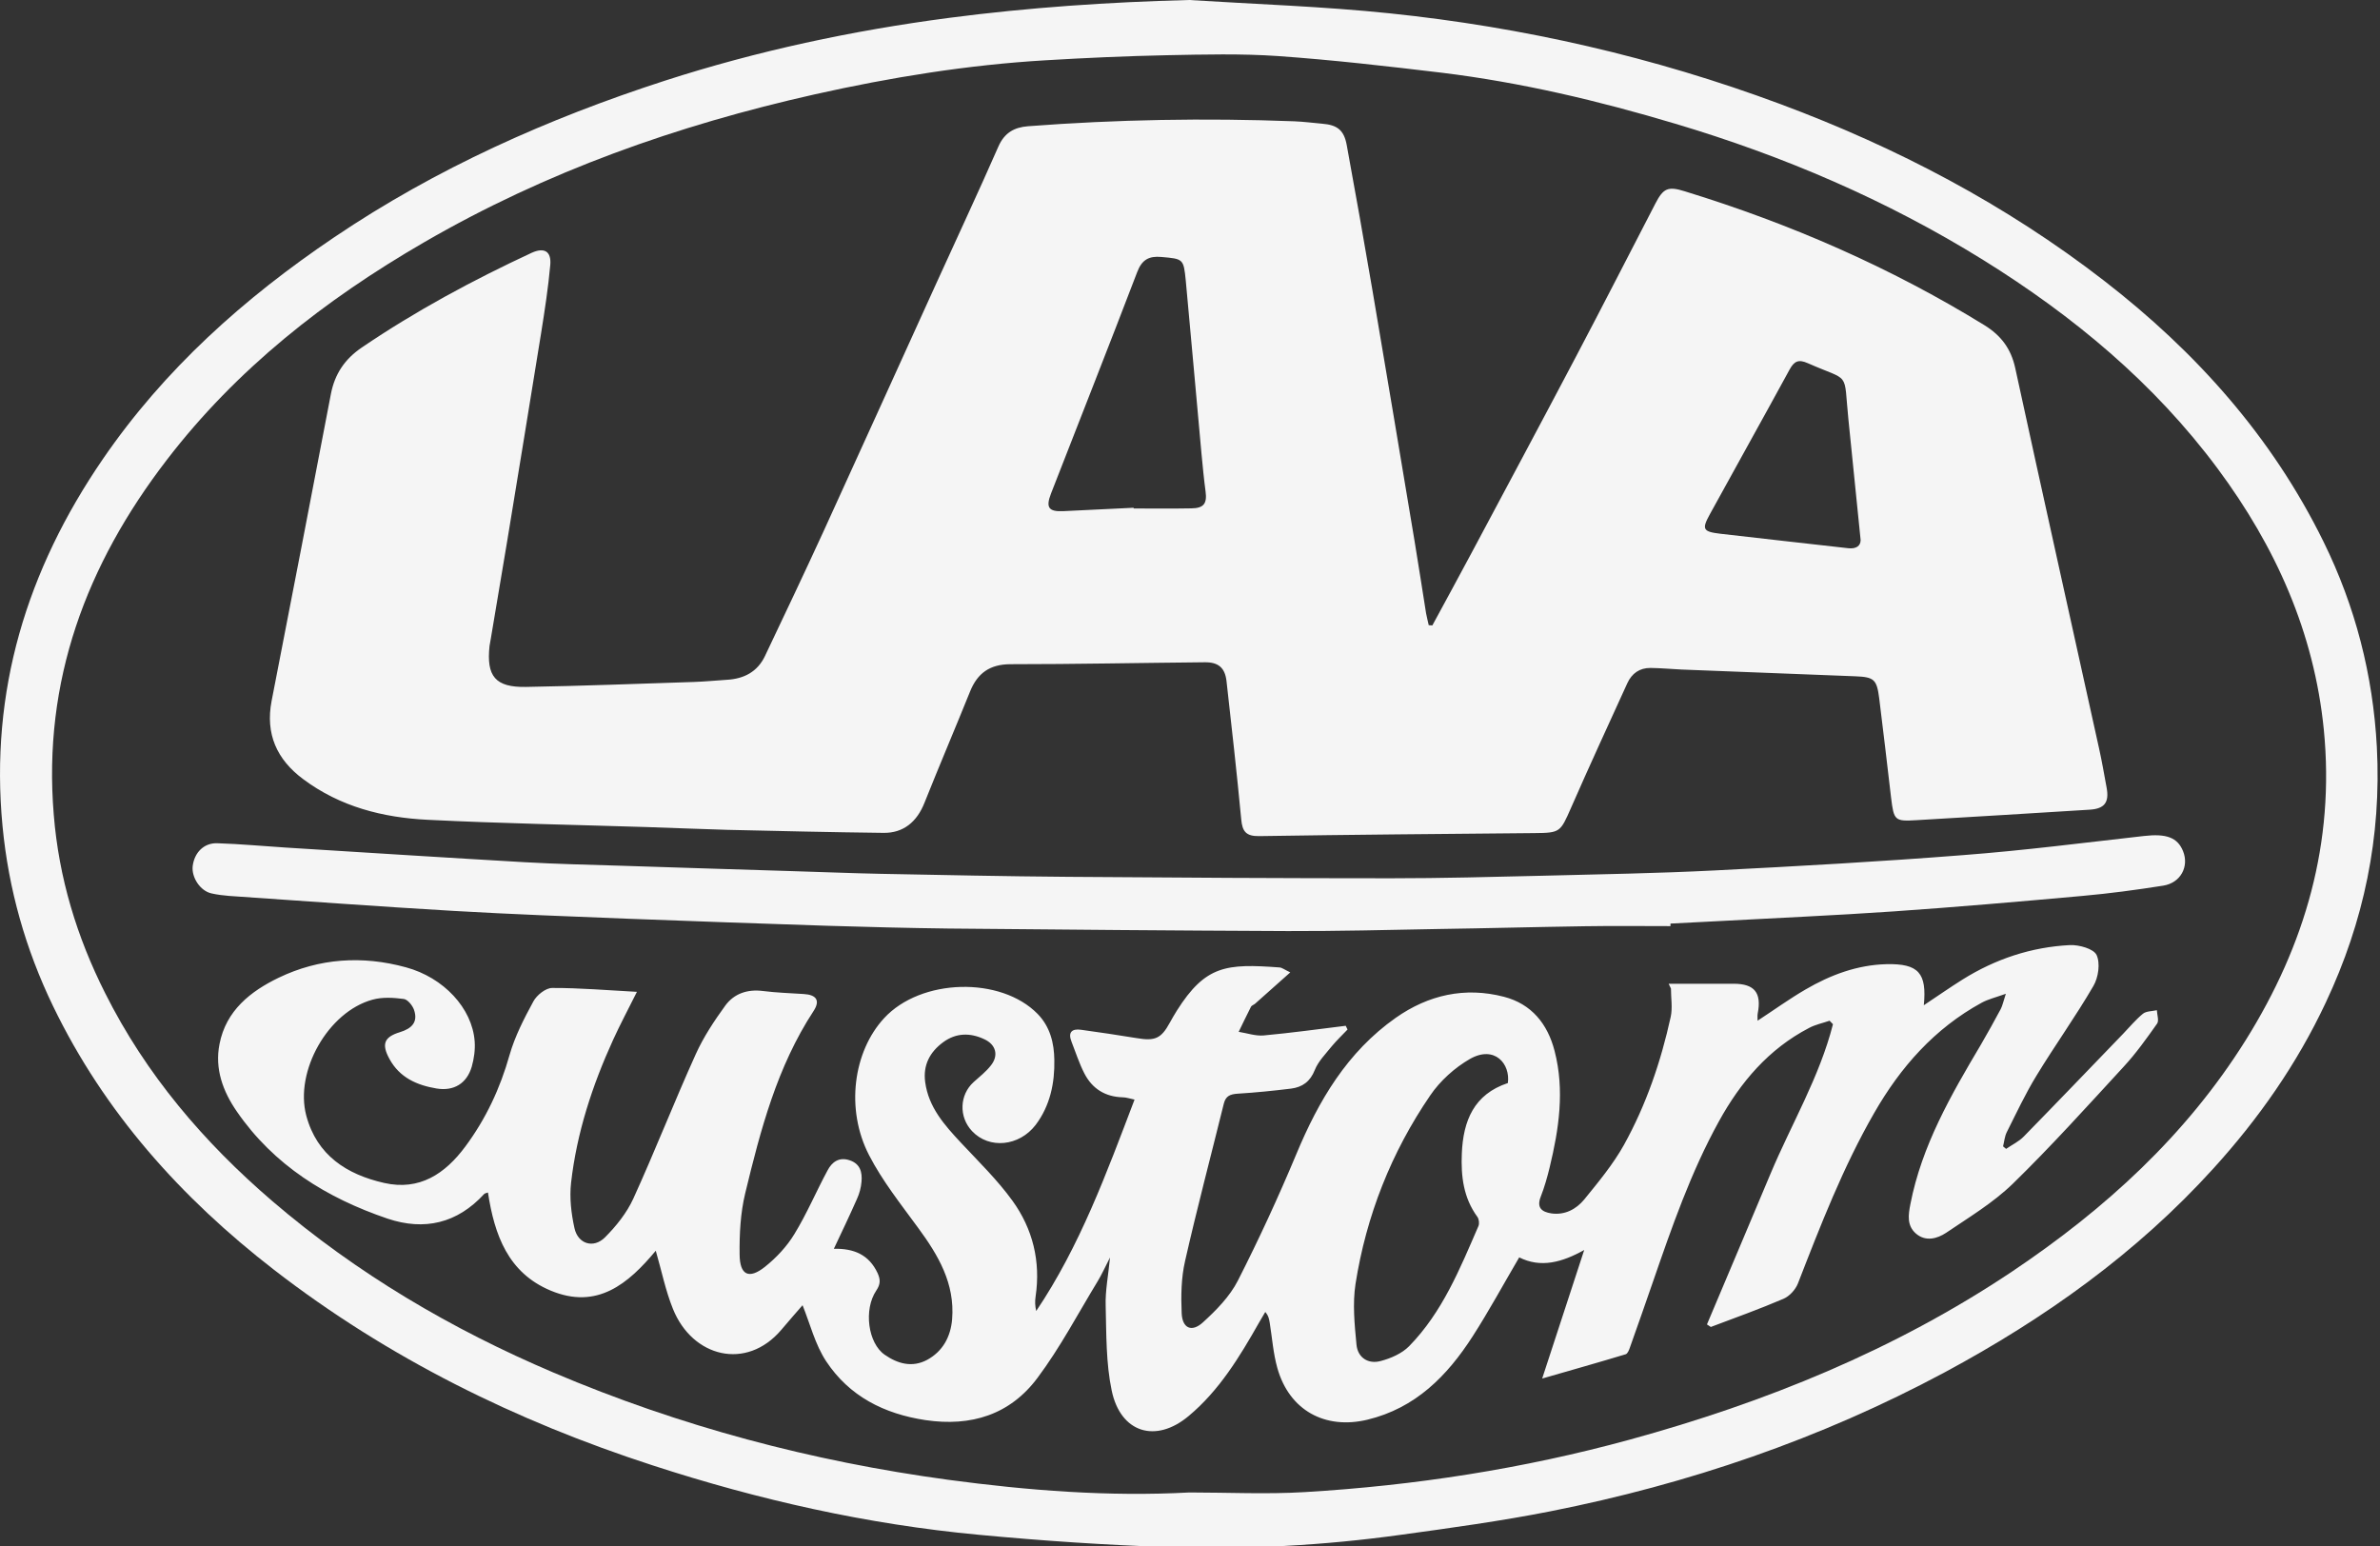 <svg version="1.2" baseProfile="tiny-ps" xmlns="http://www.w3.org/2000/svg" viewBox="0 0 197 128" width="197" height="128">
	<rect x="0" y="0" width="197" height="128" fill="#333333" stroke="none"/>
	<title>laa-custom-logo</title>
	<style>
		tspan { white-space:pre }
		.shp0 { fill: #f5f5f5 } 
	</style>
	<g id="Group 111">
		<path id="Path 210" fill-rule="evenodd" class="shp0" d="M98.42 0C103.95 0.35 109.5 0.53 115 1.1C126.1 2.25 136.9 4.72 147.38 8.62C157.01 12.21 166.01 16.93 174.14 23.22C181.76 29.11 188.06 36.15 192.33 44.85C194.96 50.2 196.42 55.87 196.74 61.84C197.13 69.26 195.67 76.29 192.51 82.99C190.13 88.06 186.97 92.58 183.22 96.71C176.86 103.73 169.26 109.14 160.96 113.6C150.68 119.11 139.75 122.84 128.33 125.1C124.22 125.91 120.06 126.48 115.91 127.05C109.61 127.92 103.26 128.27 96.91 128.07C91.6 127.9 86.28 127.54 80.99 127.04C71.79 126.18 62.81 124.16 54.03 121.3C42.69 117.62 32.12 112.41 22.67 105.1C15.01 99.17 8.64 92.08 4.39 83.28C2.12 78.58 0.71 73.62 0.21 68.39C-0.86 57.21 2.22 47.19 8.5 38.02C13.61 30.56 20.21 24.67 27.65 19.65C36.12 13.93 45.34 9.82 55.03 6.68C62.71 4.2 70.56 2.53 78.55 1.48C85.14 0.62 91.76 0.17 98.42 0ZM98.45 123.54C101.63 123.54 104.82 123.7 107.99 123.51C117.09 122.97 126.08 121.58 134.89 119.17C146.12 116.09 156.82 111.76 166.55 105.25C174.23 100.1 180.95 93.99 185.89 86.09C190.81 78.22 193.27 69.73 192.35 60.4C191.55 52.34 188.35 45.24 183.57 38.8C178.3 31.7 171.61 26.15 164.14 21.51C156.16 16.56 147.61 12.9 138.63 10.23C132.31 8.34 125.89 6.82 119.34 6.02C114.83 5.48 110.31 4.96 105.78 4.64C102.73 4.43 99.65 4.51 96.59 4.57C93.24 4.64 89.89 4.79 86.54 4.99C80.1 5.37 73.73 6.4 67.44 7.81C56.08 10.36 45.2 14.2 35.08 20.07C26.9 24.81 19.57 30.55 13.79 38.09C7.15 46.73 3.53 56.36 4.45 67.44C4.87 72.66 6.36 77.56 8.7 82.2C12.07 88.93 16.87 94.56 22.55 99.43C29.53 105.41 37.36 110.02 45.8 113.61C56.29 118.07 67.2 120.96 78.48 122.49C85.11 123.38 91.76 123.9 98.45 123.54Z" />
		<path id="Path 211" fill-rule="evenodd" class="shp0" d="M118.56 51.77C119.65 49.76 120.74 47.76 121.82 45.74C124.68 40.38 127.55 35.02 130.38 29.65C132.62 25.4 134.81 21.12 137.02 16.85C137.68 15.57 138.07 15.4 139.47 15.84C148.19 18.52 156.48 22.13 164.26 26.92C165.63 27.77 166.46 28.86 166.81 30.48C169.09 40.98 171.44 51.48 173.75 61.97C173.99 63.04 174.17 64.12 174.37 65.19C174.6 66.4 174.21 66.94 173 67.02C168.21 67.32 163.42 67.61 158.64 67.89C156.83 68 156.76 67.92 156.53 66.02C156.21 63.28 155.89 60.55 155.55 57.82C155.35 56.24 155.13 56.04 153.56 55.98C148.76 55.79 143.96 55.61 139.16 55.42C138.31 55.38 137.47 55.3 136.62 55.29C135.72 55.28 135.07 55.74 134.7 56.55C133.13 59.99 131.55 63.42 130.03 66.89C129.15 68.89 129.14 68.94 127.01 68.96C119.41 69.03 111.81 69.09 104.21 69.21C103.15 69.22 102.83 68.84 102.74 67.82C102.38 64 101.95 60.18 101.52 56.36C101.39 55.27 100.84 54.81 99.74 54.82C94.36 54.87 88.99 54.98 83.62 54.98C81.93 54.99 80.91 55.72 80.3 57.23C79.06 60.3 77.76 63.35 76.53 66.43C75.91 68.02 74.78 68.97 73.12 68.94C68.81 68.89 64.5 68.79 60.19 68.69C57.97 68.63 55.75 68.53 53.52 68.46C47.49 68.27 41.44 68.16 35.41 67.86C31.7 67.68 28.15 66.78 25.09 64.49C22.91 62.87 21.96 60.75 22.48 58.03C24.13 49.56 25.77 41.09 27.39 32.61C27.71 30.96 28.53 29.73 29.94 28.77C34.4 25.74 39.12 23.2 44 20.93C45.03 20.46 45.64 20.78 45.55 21.91C45.38 23.81 45.09 25.69 44.79 27.57C43.87 33.31 42.92 39.05 41.98 44.8C41.53 47.48 41.08 50.16 40.63 52.84C40.6 53.05 40.55 53.26 40.52 53.47C40.25 55.98 41 56.91 43.55 56.86C48.18 56.78 52.8 56.6 57.43 56.45C58.34 56.42 59.25 56.33 60.17 56.27C61.58 56.19 62.7 55.61 63.32 54.3C64.94 50.89 66.56 47.48 68.14 44.04C71.27 37.2 74.36 30.35 77.48 23.5C79.2 19.71 80.97 15.94 82.64 12.13C83.14 10.99 83.95 10.54 85.08 10.45C92.42 9.89 99.76 9.76 107.12 10.04C107.89 10.07 108.66 10.17 109.44 10.24C110.67 10.34 111.24 10.75 111.47 11.99C112.2 15.98 112.91 19.97 113.59 23.96C114.77 30.9 115.93 37.85 117.09 44.8C117.42 46.78 117.72 48.77 118.04 50.76C118.1 51.09 118.19 51.42 118.26 51.75L118.56 51.77ZM93.83 42.03L93.84 42.09C95.43 42.09 97.02 42.11 98.61 42.08C99.64 42.07 99.92 41.68 99.79 40.69C99.65 39.65 99.55 38.59 99.45 37.54C99.01 32.77 98.6 28 98.15 23.23C97.97 21.41 97.94 21.43 96.12 21.27C95.11 21.18 94.52 21.49 94.13 22.52C91.79 28.64 89.38 34.73 87 40.84C86.54 42.02 86.8 42.37 88.03 42.31C89.97 42.21 91.9 42.13 93.83 42.03ZM154.01 44.7C153.66 41.24 153.33 37.99 153 34.73C152.58 30.61 153.23 31.65 149.63 30.06C148.86 29.72 148.51 29.9 148.13 30.59C145.95 34.59 143.73 38.56 141.54 42.55C140.85 43.8 140.94 44.01 142.39 44.18C145.92 44.59 149.46 44.98 152.99 45.38C153.64 45.45 154.01 45.19 154.01 44.7Z" />
		<path id="Path 212" fill-rule="evenodd" class="shp0" d="M138.12 81.43C139.91 81.43 141.71 81.43 143.5 81.43C145.23 81.43 145.83 82.18 145.49 83.9C145.46 84.06 145.48 84.25 145.48 84.49C146.83 83.61 148.1 82.69 149.44 81.91C151.51 80.7 153.73 79.87 156.15 79.81C158.81 79.75 159.5 80.55 159.24 83.21C160.34 82.48 161.38 81.75 162.45 81.08C165.17 79.38 168.14 78.39 171.34 78.23C172.09 78.2 173.29 78.53 173.54 79.05C173.86 79.73 173.69 80.91 173.28 81.61C171.81 84.14 170.09 86.53 168.57 89.03C167.65 90.53 166.9 92.14 166.11 93.71C165.93 94.07 165.9 94.49 165.8 94.89L166.05 95.1C166.54 94.76 167.1 94.5 167.51 94.08C170.27 91.26 173 88.41 175.74 85.57C176.28 85.01 176.78 84.4 177.38 83.91C177.66 83.69 178.14 83.71 178.53 83.62C178.55 84 178.72 84.49 178.55 84.73C177.68 85.96 176.8 87.2 175.78 88.3C172.76 91.58 169.78 94.89 166.59 98C164.97 99.57 162.97 100.77 161.08 102.05C160.35 102.53 159.4 102.8 158.6 102.12C157.83 101.46 157.95 100.58 158.13 99.67C159.07 94.83 161.49 90.64 163.96 86.48C164.53 85.5 165.08 84.51 165.61 83.52C165.76 83.23 165.82 82.89 166.03 82.26C165.17 82.57 164.56 82.71 164.03 83C160.13 85.13 157.31 88.33 155.13 92.13C152.55 96.62 150.69 101.43 148.82 106.24C148.62 106.75 148.12 107.3 147.62 107.51C145.64 108.36 143.62 109.08 141.61 109.84L141.29 109.63C143.04 105.47 144.81 101.32 146.55 97.16C148.28 93.04 150.61 89.15 151.72 84.78L151.44 84.49C150.87 84.69 150.26 84.81 149.74 85.09C146.4 86.83 144.07 89.57 142.28 92.82C139.95 97.04 138.38 101.59 136.81 106.13C136.19 107.93 135.56 109.72 134.92 111.52C134.85 111.73 134.73 112.05 134.56 112.1C132.38 112.76 130.18 113.38 127.65 114.11C128.86 110.41 129.96 107.05 131.13 103.47C129.3 104.49 127.54 104.98 125.75 104.08C124.44 106.31 123.25 108.51 121.9 110.61C119.79 113.89 117.17 116.56 113.17 117.52C109.68 118.35 106.72 116.75 105.73 113.24C105.39 112.03 105.3 110.75 105.1 109.5C105.05 109.21 105.01 108.92 104.73 108.6C104.56 108.89 104.39 109.18 104.22 109.47C102.61 112.31 100.92 115.1 98.39 117.21C95.66 119.5 92.75 118.6 92.02 115.11C91.54 112.83 91.58 110.43 91.52 108.08C91.48 106.86 91.73 105.63 91.88 104.09C91.46 104.91 91.19 105.51 90.85 106.07C89.22 108.75 87.75 111.55 85.88 114.05C83.61 117.1 80.39 118.11 76.6 117.55C73.16 117.03 70.3 115.57 68.39 112.69C67.47 111.3 67.05 109.57 66.43 108.04C65.96 108.58 65.31 109.32 64.67 110.08C61.78 113.48 57.31 112.35 55.7 108.34C55.09 106.83 54.76 105.19 54.28 103.53C52.01 106.26 49.43 108.44 45.58 106.83C42.06 105.36 40.93 102.24 40.39 98.71C40.3 98.75 40.15 98.76 40.07 98.84C37.85 101.26 35.13 101.9 32.07 100.87C27.04 99.16 22.67 96.46 19.6 92C18.46 90.35 17.76 88.48 18.17 86.42C18.71 83.64 20.75 82.05 23.07 80.93C26.42 79.32 29.99 79.08 33.6 80.07C36.71 80.91 39.09 83.45 39.29 86.2C39.34 86.89 39.24 87.62 39.05 88.29C38.64 89.69 37.56 90.34 36.13 90.1C34.51 89.83 33.08 89.2 32.24 87.66C31.57 86.44 31.78 85.84 33.1 85.44C34.08 85.14 34.62 84.61 34.27 83.59C34.14 83.22 33.74 82.73 33.42 82.69C32.57 82.58 31.65 82.52 30.83 82.75C27.16 83.75 24.38 88.67 25.35 92.34C26.23 95.64 28.71 97.22 31.8 97.92C34.72 98.58 36.84 97.17 38.52 94.9C40.22 92.61 41.4 90.09 42.18 87.32C42.62 85.78 43.38 84.31 44.15 82.89C44.43 82.37 45.17 81.78 45.7 81.78C47.98 81.77 50.26 81.97 52.72 82.1C51.98 83.58 51.33 84.8 50.75 86.07C49.03 89.84 47.74 93.77 47.27 97.9C47.13 99.13 47.28 100.44 47.55 101.66C47.84 102.97 49.12 103.37 50.07 102.43C51 101.5 51.88 100.4 52.42 99.22C54.22 95.27 55.8 91.22 57.59 87.26C58.23 85.84 59.12 84.5 60.04 83.23C60.77 82.24 61.87 81.87 63.14 82.03C64.26 82.17 65.39 82.21 66.52 82.28C67.58 82.34 67.91 82.82 67.34 83.69C64.32 88.3 62.95 93.53 61.68 98.79C61.29 100.41 61.2 102.14 61.22 103.83C61.23 105.55 61.99 105.92 63.32 104.86C64.26 104.11 65.14 103.17 65.76 102.14C66.79 100.46 67.56 98.62 68.5 96.88C68.86 96.19 69.45 95.75 70.32 96.04C71.21 96.33 71.38 97.04 71.31 97.82C71.27 98.3 71.14 98.79 70.94 99.23C70.34 100.59 69.7 101.93 69.02 103.37C70.68 103.33 71.93 103.86 72.64 105.38C72.89 105.93 72.88 106.31 72.53 106.83C71.47 108.41 71.85 111.19 73.23 112.14C74.31 112.89 75.5 113.22 76.73 112.57C78.04 111.86 78.69 110.65 78.81 109.2C79.05 106.25 77.67 103.91 76 101.64C74.57 99.68 73.03 97.75 71.93 95.61C69.97 91.81 70.63 87.04 73.18 84.28C76.23 80.97 82.84 80.81 85.89 83.93C86.94 85.01 87.25 86.37 87.27 87.72C87.31 89.63 86.93 91.52 85.72 93.12C84.36 94.89 81.88 95.14 80.46 93.63C79.35 92.45 79.42 90.63 80.59 89.57C81.09 89.12 81.63 88.7 82.03 88.18C82.68 87.35 82.43 86.46 81.47 86.02C80.3 85.47 79.13 85.49 78.07 86.27C76.97 87.08 76.39 88.16 76.58 89.57C76.86 91.66 78.18 93.13 79.54 94.59C81 96.15 82.56 97.67 83.81 99.4C85.49 101.73 86.15 104.42 85.72 107.32C85.66 107.7 85.67 108.09 85.77 108.52C89.38 103.16 91.58 97.14 93.91 91.02C93.51 90.94 93.22 90.83 92.92 90.83C91.48 90.79 90.41 90.12 89.76 88.86C89.33 88.03 89.04 87.11 88.69 86.22C88.39 85.46 88.71 85.13 89.48 85.24C91.01 85.45 92.55 85.68 94.08 85.93C95.6 86.19 96.11 85.97 96.82 84.67C97.01 84.33 97.2 83.99 97.41 83.66C99.79 79.89 101.52 79.76 105.9 80.08C106.12 80.09 106.33 80.27 106.8 80.49C105.75 81.42 104.82 82.25 103.89 83.08C103.79 83.17 103.61 83.22 103.55 83.33C103.2 84.01 102.87 84.72 102.53 85.41C103.22 85.52 103.93 85.77 104.6 85.71C106.87 85.5 109.13 85.19 111.39 84.91L111.54 85.22C111.1 85.68 110.64 86.12 110.23 86.61C109.73 87.24 109.12 87.84 108.83 88.57C108.45 89.53 107.8 89.99 106.87 90.11C105.4 90.29 103.93 90.44 102.45 90.53C101.84 90.57 101.46 90.71 101.3 91.35C100.23 95.69 99.08 100.02 98.09 104.39C97.77 105.78 97.75 107.26 97.81 108.69C97.86 109.95 98.64 110.31 99.57 109.46C100.67 108.46 101.79 107.32 102.46 106.01C104.2 102.59 105.81 99.1 107.29 95.56C109.14 91.11 111.51 87.08 115.53 84.25C118.24 82.35 121.26 81.67 124.49 82.51C126.76 83.1 128.1 84.74 128.68 87C129.52 90.25 129.04 93.45 128.27 96.63C128.07 97.45 127.84 98.27 127.53 99.06C127.17 99.98 127.63 100.32 128.41 100.44C129.53 100.6 130.47 100.09 131.13 99.29C132.31 97.84 133.52 96.38 134.42 94.77C136.26 91.45 137.48 87.87 138.29 84.17C138.45 83.43 138.31 82.61 138.31 81.83L138.12 81.43ZM124.81 89.65C125.03 88.07 123.72 86.5 121.68 87.65C120.41 88.38 119.2 89.47 118.38 90.68C115.16 95.39 113.09 100.63 112.2 106.28C111.95 107.91 112.12 109.63 112.28 111.3C112.38 112.38 113.25 112.94 114.28 112.66C115.12 112.44 116.04 112.04 116.64 111.43C119.39 108.62 120.84 105.03 122.37 101.5C122.47 101.29 122.42 100.91 122.29 100.73C121.13 99.15 120.92 97.35 121 95.48C121.11 92.78 122 90.58 124.81 89.65Z" />
		<path id="Path 213" class="shp0" d="M138.27 76.66C135.91 76.66 133.54 76.63 131.18 76.67C127.12 76.73 123.06 76.84 119 76.9C114.86 76.98 110.73 77.08 106.6 77.07C97.23 77.03 87.86 76.95 78.49 76.86C75.13 76.82 71.78 76.73 68.43 76.63C62.95 76.45 57.48 76.26 52.01 76.05C47.19 75.86 42.35 75.68 37.53 75.4C31.34 75.04 25.15 74.58 18.96 74.16C18.47 74.12 17.98 74.06 17.5 73.95C16.58 73.75 15.84 72.63 15.95 71.69C16.09 70.57 16.88 69.76 17.99 69.8C19.89 69.86 21.79 70.04 23.69 70.16C30.26 70.57 36.84 70.99 43.43 71.37C46.07 71.52 48.71 71.58 51.36 71.66C56.12 71.82 60.88 71.96 65.64 72.11C68.03 72.18 70.43 72.28 72.83 72.33C78.02 72.43 83.22 72.54 88.41 72.58C97.33 72.65 106.24 72.7 115.15 72.7C119.32 72.7 123.49 72.59 127.66 72.49C132.42 72.37 137.19 72.29 141.95 72.05C148.81 71.7 155.68 71.32 162.53 70.78C167.52 70.4 172.49 69.76 177.46 69.2C179.3 68.99 180.24 69.31 180.7 70.46C181.21 71.73 180.5 73.08 179.06 73.31C176.84 73.66 174.61 73.96 172.37 74.16C167.17 74.63 161.97 75.08 156.77 75.44C151.84 75.78 146.91 75.99 141.98 76.26C140.74 76.33 139.51 76.39 138.27 76.45L138.27 76.66Z" />
	</g>
</svg>